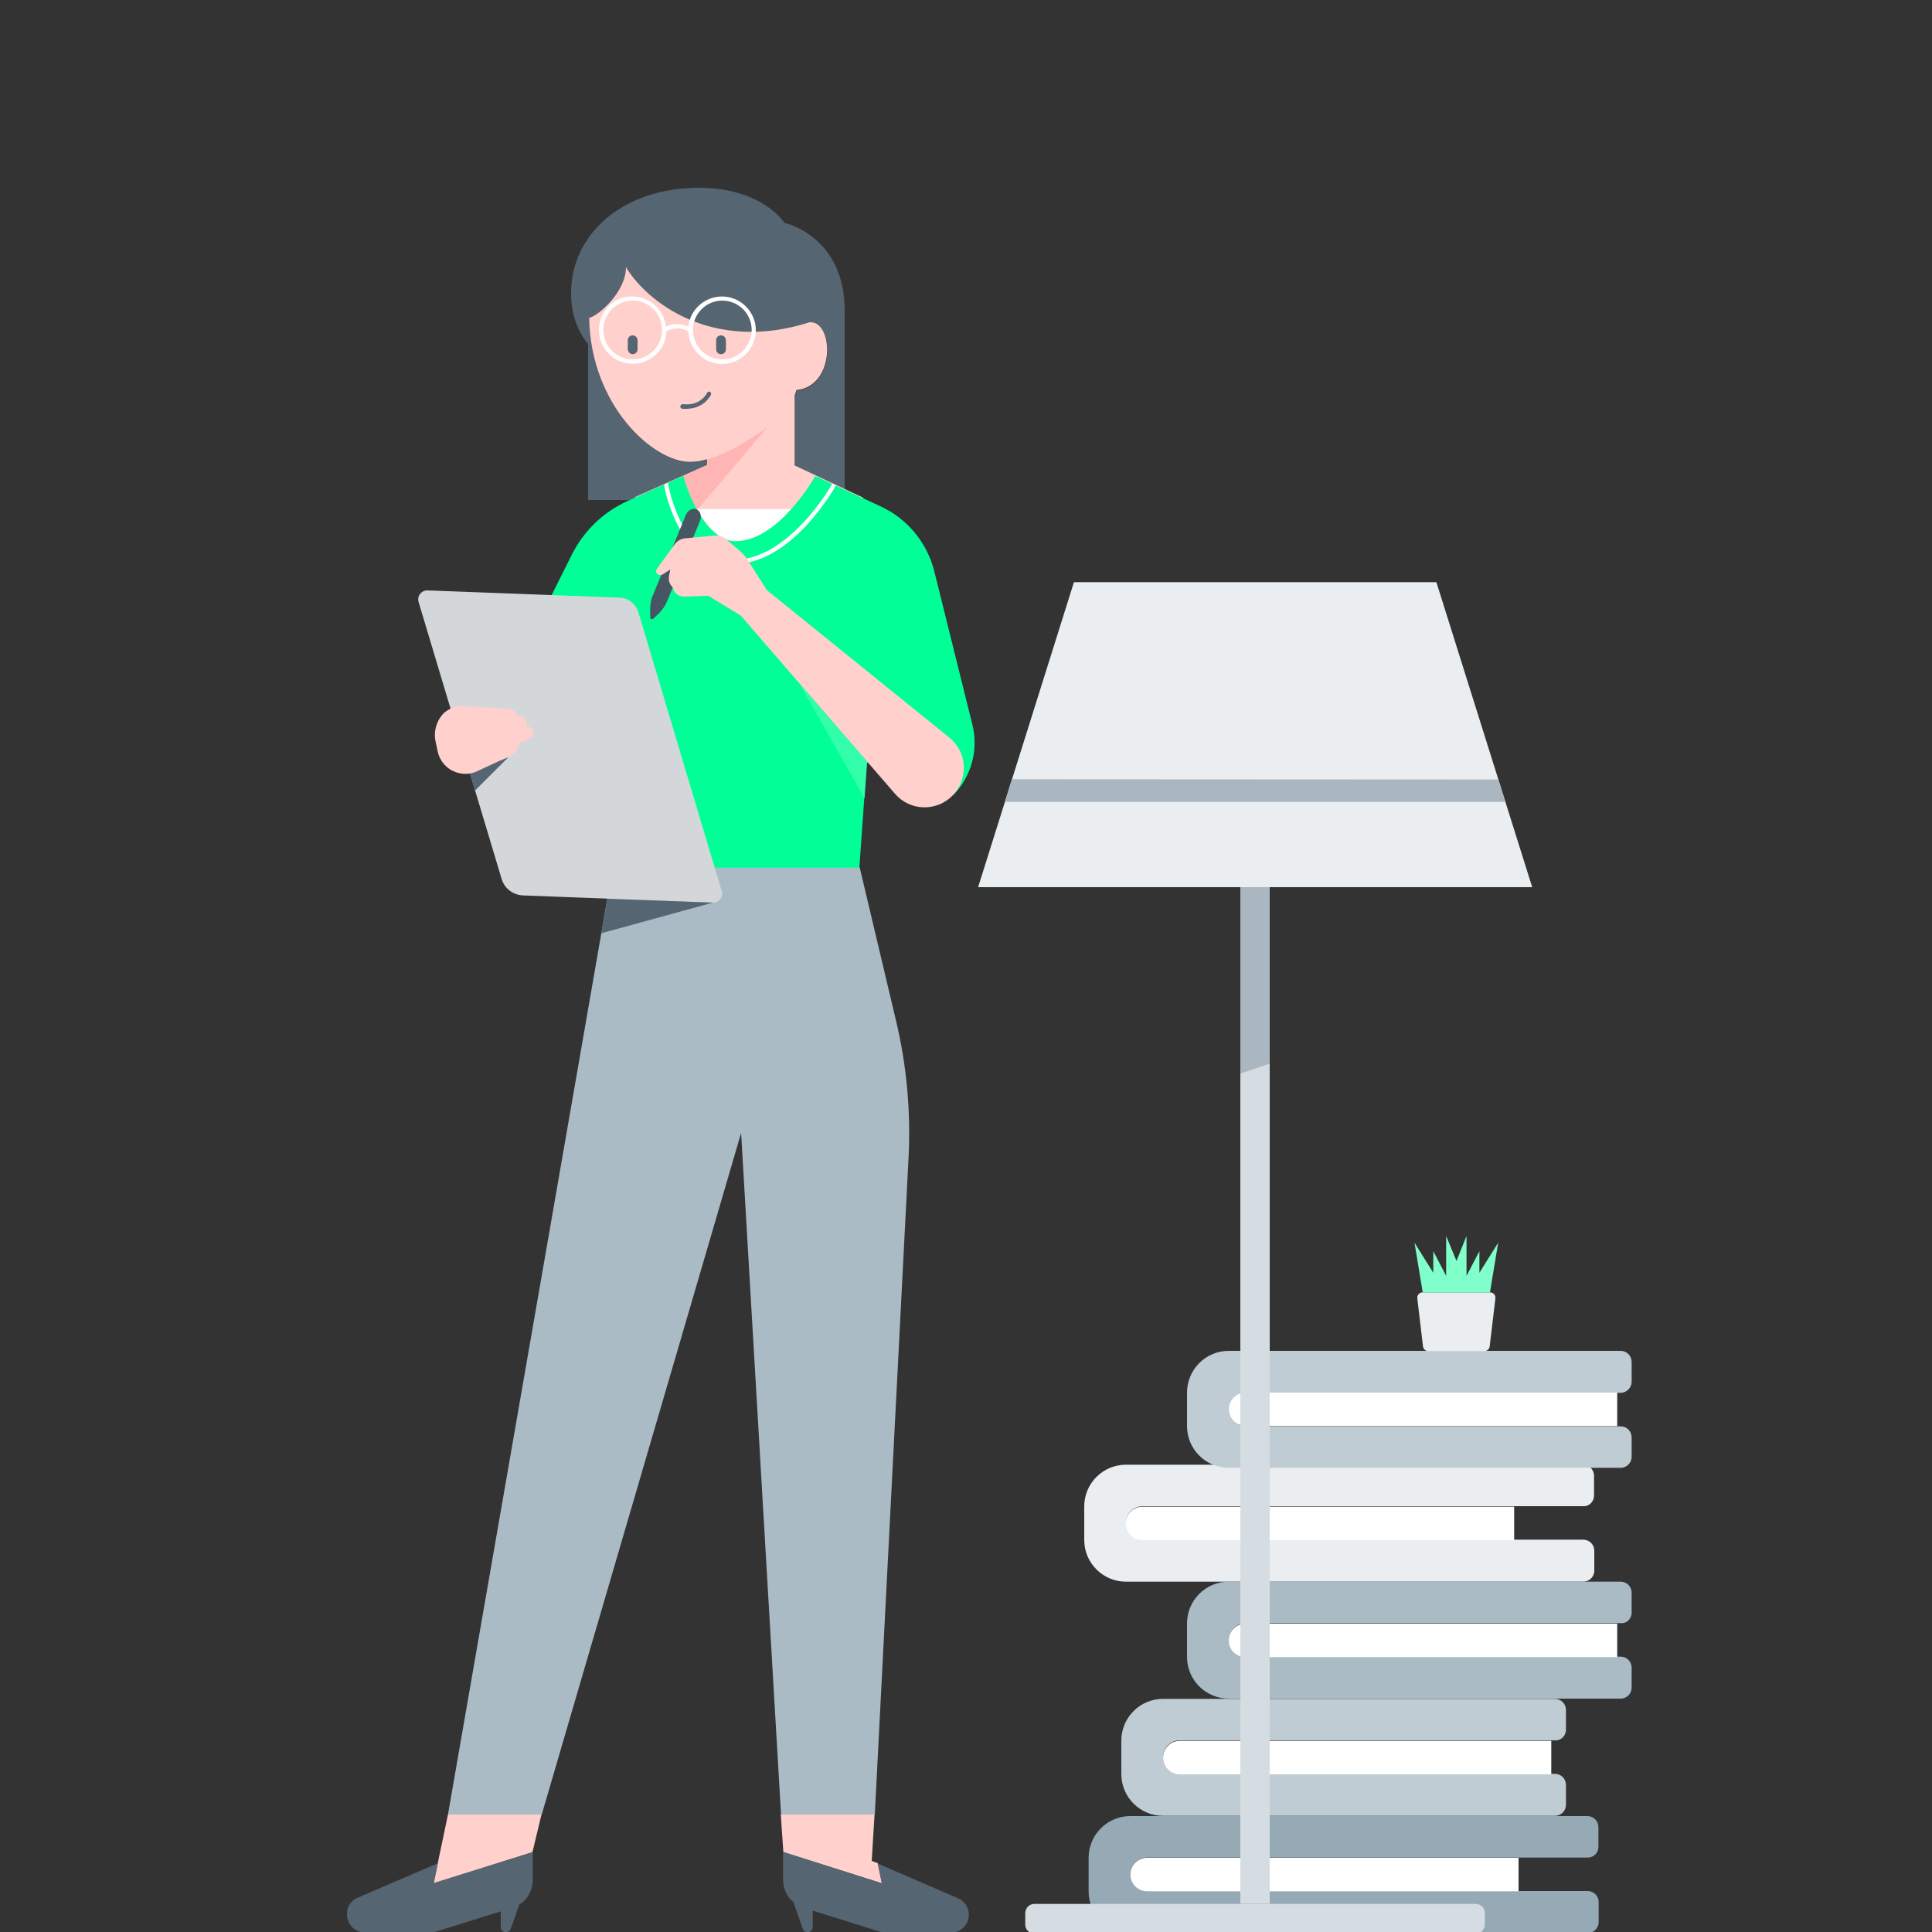<?xml version="1.0" encoding="utf-8"?>
<!-- Generator: Adobe Illustrator 26.5.0, SVG Export Plug-In . SVG Version: 6.00 Build 0)  -->
<svg version="1.1" id="Layer_1" xmlns="http://www.w3.org/2000/svg" xmlns:xlink="http://www.w3.org/1999/xlink" x="0px" y="0px"
	 viewBox="0 0 750 750" style="enable-background:new 0 0 750 750;" xml:space="preserve">
<rect x="0" y="0" width="750" height="750" fill="#333333" stroke="none"/>
<style type="text/css">
	.st0{fill:#556572;}
	.st1{fill:#FFD0CC;}
	.st2{fill:#FFB5B3;}
	.st3{fill:none;}
	.st4{fill:#FFFFFF;}
	.st5{fill:#ABBBC5;}
	.st6{fill:#00FF96;}
	.st7{fill:#D4D7D9;}
	.st8{fill:#465662;}
	.st9{fill:#33FFAB;}
	.st10{fill:#96AAB6;}
	.st11{fill:#EAEEF0;}
	.st12{fill:#C0CCD3;}
	.st13{fill:#80FFCB;}
	.st14{fill:#D5DDE2;}
	.st15{fill:#ABB7C0;}
</style>
<g>
	<g>
		<g>
			<path class="st0" d="M228.3,133.6v60.5h99.6v-73.5c0-29.1-23.4-34.1-23.4-34.1s-8.5-13.6-33.2-13.6c-29.8,0-49.6,18.2-49.6,40.8
				C221.6,124,225.8,130.6,228.3,133.6L228.3,133.6z M228.8,123.6c3.8-0.9,14.3-10.2,14.3-19.7c8.3,13.7,33.6,33.4,71.3,21.4l0,0
				c0.1,0,0.2,0,0.4,0c9,0,9.6,24.9-5.5,26.3c-0.2,0.7-0.5,1.4-0.7,2.1v40.5h-34v-15.8c-2.4,0.7-4.6,1-6.7,1
				C253.8,179.4,229.3,157.7,228.8,123.6L228.8,123.6z"/>
			<path class="st1" d="M274.5,180.5v-2.2c-2.4,0.7-4.6,1-6.7,1c-14.1,0-38.5-21.7-39.1-55.9c3.8-0.9,14.3-10.2,14.3-19.7
				c8.3,13.7,33.6,33.4,71.3,21.4l0,0c0.1,0,0.2,0,0.4,0c9,0,9.6,24.9-5.5,26.3c-0.2,0.7-0.5,1.4-0.7,2.1v27.2l26.6,12.5v32.9h-88.5
				v-33.2L274.5,180.5L274.5,180.5L274.5,180.5z"/>
			<path class="st2" d="M246.7,226.3v-33.2l27.9-12.6v-2.2c7.9-2.2,16.8-7.6,23.4-12.6L246.7,226.3L246.7,226.3z"/>
			<g>
				
					<ellipse transform="matrix(0.383 -0.924 0.924 0.383 33.331 306.007)" class="st3" cx="245.7" cy="128.1" rx="11.4" ry="11.4"/>
				
					<ellipse transform="matrix(0.383 -0.924 0.924 0.383 54.803 338.138)" class="st3" cx="280.4" cy="128.1" rx="11.4" ry="11.4"/>
				<path class="st4" d="M232.5,128.1c0,7.2,5.9,13.1,13.1,13.1c7.1,0,12.9-5.6,13.1-12.6c4-2.2,7.4-0.6,8.5,0
					c0.3,7,6,12.7,13.1,12.7c7.2,0,13.1-5.9,13.1-13.1c0-7.2-5.9-13.1-13.1-13.1c-6.8,0-12.4,5.1-13.1,11.7c-1.7-0.8-5-1.7-8.7,0
					c-0.7-6.6-6.3-11.7-13.1-11.7C238.4,114.9,232.5,120.8,232.5,128.1L232.5,128.1z M269,128.1c0-6.3,5.1-11.4,11.4-11.4
					s11.4,5.1,11.4,11.4c0,6.3-5.1,11.4-11.4,11.4C274.1,139.5,269,134.4,269,128.1z M234.2,128.1c0-6.3,5.1-11.4,11.4-11.4
					s11.4,5.1,11.4,11.4c0,6.3-5.1,11.4-11.4,11.4S234.2,134.4,234.2,128.1z"/>
			</g>
			<g>
				<path class="st0" d="M245.6,137.5c1,0,1.9-0.8,1.9-1.9v-3.5c0-1-0.8-1.9-1.9-1.9s-1.9,0.8-1.9,1.9v3.5
					C243.8,136.6,244.6,137.5,245.6,137.5z"/>
				<path class="st0" d="M279.9,137.5c1,0,1.9-0.8,1.9-1.9v-3.5c0-1-0.8-1.9-1.9-1.9s-1.9,0.8-1.9,1.9v3.5
					C278,136.6,278.8,137.5,279.9,137.5z"/>
			</g>
			<path class="st0" d="M266.5,158.7c3.3,0,5.6-1.3,7-2.4c1.7-1.5,2.5-3,2.5-3.1c0.2-0.4,0-0.9-0.4-1.1c-0.4-0.2-0.9,0-1.1,0.4l0,0
				c-0.1,0.2-2.5,5.2-9.4,4.4c-0.5,0-0.9,0.3-1,0.8s0.3,0.9,0.8,1C265.4,158.7,265.9,158.7,266.5,158.7z"/>
		</g>
		<polygon class="st1" points="210.2,704.4 206.7,719 168.3,731.1 173.9,704.4 		"/>
		<polygon class="st1" points="339.5,704.4 338.4,722.4 340.8,723.3 342.4,731.1 304.1,719 303.1,704.4 		"/>
		<path class="st0" d="M138.8,736.7l31.2-13.4l-1.6,7.7l38.4-12v11c0,3.9-2,7.4-5.2,9.3l-3.3,9.4c-0.3,0.8-1,1.4-1.9,1.4
			c-1.1,0-2-0.9-2-2V742l-26.2,8.2h-26.5c-3.9,0-7-3.1-7-7l0,0C134.5,740.4,136.2,737.8,138.8,736.7L138.8,736.7z"/>
		<path class="st0" d="M304,729.9l0-11l38.3,12.2l-1.6-7.7l31.2,13.5c2.6,1.1,4.2,3.6,4.2,6.4l0,0c0,3.9-3.2,7-7,7l-26.5-0.1
			l-27.1-8.5l0,6.4c0,1.1-0.9,2-2,2c-0.9,0-1.6-0.5-1.9-1.4l-3.6-10.3C305.5,736.3,304,733.2,304,729.9L304,729.9z"/>
		<path class="st5" d="M333.7,336.6l14.2,59.9c4.1,17.3,5.7,35.1,4.8,52.9l-13.1,255h-36.4l-15.5-264.6l-77.4,264.6h-36.4l64-367.8
			H333.7L333.7,336.6z"/>
		<g>
			<path class="st4" d="M285.6,210.1c-6.5,0-11.6-6.2-15.1-12.5h36.8C301.7,203.8,294,210.1,285.6,210.1L285.6,210.1z"/>
			<path class="st6" d="M222.1,215.1c4.6-9.1,12.2-16.4,21.5-20.6l21.8-9.8c0,1,1.8,7,5,12.9c3.5,6.3,8.7,12.5,15.1,12.5
				c8.4,0,16.1-6.2,21.7-12.5c5.7-6.4,9.3-12.8,9.3-12.8l25.4,11.8c10.4,4.8,18,14.1,20.8,25.2l14.8,59.6c2.4,9.7-0.4,20-7.4,27.2
				l0,0c-11.7-4.1-33.6-12.6-33.6-12.6l-2.9,40.8h-95.8l-23.8-105.5L222.1,215.1L222.1,215.1z"/>
		</g>
		<path class="st4" d="M284.6,219c5.3,0,10.8-1.6,16.1-4.8c4.3-2.5,8.5-6.1,12.6-10.5c6.9-7.5,11.2-15.2,11.2-15.3l-1.4-0.7
			c0,0.1-4.1,7.5-11,14.9c-4,4.3-8.1,7.7-12.2,10.2c-5.1,3-10.3,4.6-15.3,4.6c-4.8,0-9-1.6-12.7-4.7c-3-2.5-5.6-6.1-7.8-10.5
			c-3.7-7.7-4.8-14.7-4.8-14.8l-1.5,0.7c0,0.3,1,6.9,4.8,14.8c2.3,4.7,5,8.4,8.2,11.1C274.9,217.3,279.5,219,284.6,219L284.6,219z"
			/>
		<path class="st7" d="M276.7,350.4l-73.7-2.8c-3.9-0.2-7.2-2.7-8.3-6.5l-32.2-107.4c-0.7-2.3,1.1-4.6,3.5-4.5l74.5,2.8
			c3.4,0.1,6.3,2.4,7.3,5.6L280.2,346C280.8,348.2,279.1,350.5,276.7,350.4L276.7,350.4z"/>
		<polygon class="st0" points="197.3,294 184.4,306.9 182.2,299.6 		"/>
		<path class="st1" d="M179.3,274l18.6,1.2c1.4,0.1,2.4,1.2,2.4,2.6l0,0l1.8,0.1c1.2,0.1,2.2,1,2.3,2.2l0.2,1.9l0,0
			c1.4,0,2.5,1.2,2.5,2.5l0,0c0,1-0.6,1.9-1.6,2.3l-4.2,1.7l0,0c0,2.1-1.2,4-3.2,4.9l-12.9,6c-1.9,0.9-4,1.2-6,0.9l0,0
			c-4.6-0.6-8.3-4-9.3-8.6l-0.8-3.8c-0.9-4,0.4-8.3,3.3-11.2l0,0C174.4,275.1,176.8,274,179.3,274L179.3,274z"/>
		<path class="st8" d="M271.7,202.3l-12.7,31c-0.7,1.8-1.8,3.3-3,4.6l-2.3,2.2c-0.5,0.5-1.3,0.2-1.3-0.5l0-3.2
			c0-1.8,0.3-3.7,1.1-5.4l12.7-31c0.8-1.9,2.6-2.9,4.2-2.3l0,0C271.9,198.4,272.5,200.4,271.7,202.3L271.7,202.3z"/>
		<path class="st1" d="M255,220.8l7-9.6c0.9-1.2,2.3-2,3.8-2.2l11.7-1.1c1.6-0.1,3.2,0.4,4.4,1.4l6.1,5.3c0.9,0.8,1.6,1.7,2.2,2.7
			l7.5,11.8l70.8,57.2c7,5.6,7.6,16.1,1.3,22.5l0,0c-6.2,6.4-16.6,6.1-22.4-0.7l-59.8-69.1l-12.6-7.7l-9.3,0.3
			c-2.2,0.1-4.1-1.4-4.5-3.5l-0.5-0.6c-0.9-1-1.2-2.4-1-3.8l0.5-2.6l-3,1.9c-0.4,0.3-1,0.3-1.5,0.1
			C254.8,222.9,254.4,221.7,255,220.8L255,220.8z"/>
		<polygon class="st9" points="336.6,295.8 310.4,265.5 335.6,309.9 		"/>
		<polygon class="st0" points="276.7,350.4 233.4,362.3 235.8,348.9 		"/>
	</g>
	<g>
		<path class="st10" d="M620.5,717v-7.7c0-2.4-1.9-4.3-4.3-4.3H438.8c-9,0-16.2,7.3-16.2,16.2l0,0v13l0,0c0,9,7.3,16.2,16.2,16.2
			h177.5c2.4,0,4.3-1.9,4.3-4.3v-7.7c0-2.4-1.9-4.3-4.3-4.3H445.3c-3.6,0-6.5-2.9-6.5-6.5l0,0c0-3.6,2.9-6.5,6.5-6.5h170.9
			C618.6,721.2,620.5,719.3,620.5,717L620.5,717z"/>
		<path class="st11" d="M618.8,580.6v-7.7c0-2.4-1.9-4.3-4.3-4.3H437.1c-9,0-16.2,7.3-16.2,16.2l0,0v13l0,0c0,9,7.3,16.2,16.2,16.2
			h177.5c2.4,0,4.3-1.9,4.3-4.3v-7.7c0-2.4-1.9-4.3-4.3-4.3H443.6c-3.6,0-6.5-2.9-6.5-6.5l0,0c0-3.6,2.9-6.5,6.5-6.5h170.9
			C616.9,584.9,618.8,582.9,618.8,580.6L618.8,580.6z"/>
		<path class="st12" d="M607.9,671.5v-7.7c0-2.4-1.9-4.3-4.3-4.3H451.5c-9,0-16.2,7.3-16.2,16.2l0,0v13l0,0c0,9,7.3,16.2,16.2,16.2
			h152.1c2.4,0,4.3-1.9,4.3-4.3v-7.7c0-2.4-1.9-4.3-4.3-4.3H458c-3.6,0-6.5-2.9-6.5-6.5l0,0c0-3.6,2.9-6.5,6.5-6.5h145.6
			C605.9,675.8,607.9,673.9,607.9,671.5L607.9,671.5z"/>
		<path class="st12" d="M633.4,536.4v-7.7c0-2.4-1.9-4.3-4.3-4.3H477c-9,0-16.2,7.3-16.2,16.2l0,0v13l0,0c0,9,7.3,16.2,16.2,16.2
			h152.1c2.4,0,4.3-1.9,4.3-4.3V558c0-2.4-1.9-4.3-4.3-4.3H483.6c-3.6,0-6.5-2.9-6.5-6.5l0,0c0-3.6,2.9-6.5,6.5-6.5h145.6
			C631.5,540.6,633.4,538.7,633.4,536.4L633.4,536.4z"/>
		<path class="st4" d="M602.2,675.8v13H458c-3.6,0-6.5-2.9-6.5-6.5l0,0c0-3.6,2.9-6.5,6.5-6.5L602.2,675.8L602.2,675.8z"/>
		<path class="st4" d="M589.5,721.2v13H445.3c-3.6,0-6.5-2.9-6.5-6.5l0,0c0-3.6,2.9-6.5,6.5-6.5L589.5,721.2L589.5,721.2z"/>
		<path class="st4" d="M587.8,584.9v13H443.5c-3.6,0-6.5-2.9-6.5-6.5l0,0c0-3.6,2.9-6.5,6.5-6.5L587.8,584.9L587.8,584.9z"/>
		<path class="st4" d="M627.8,540.6v13H483.5c-3.6,0-6.5-2.9-6.5-6.5l0,0c0-3.6,2.9-6.5,6.5-6.5L627.8,540.6L627.8,540.6z"/>
		<path class="st5" d="M633.4,626v-7.7c0-2.4-1.9-4.3-4.3-4.3H477c-9,0-16.2,7.3-16.2,16.2l0,0v13l0,0c0,9,7.3,16.2,16.2,16.2h152.1
			c2.4,0,4.3-1.9,4.3-4.3v-7.7c0-2.4-1.9-4.3-4.3-4.3H483.6c-3.6,0-6.5-2.9-6.5-6.5l0,0c0-3.6,2.9-6.5,6.5-6.5h145.6
			C631.5,630.3,633.4,628.4,633.4,626L633.4,626z"/>
		<path class="st4" d="M627.8,630.3v13H483.5c-3.6,0-6.5-2.9-6.5-6.5l0,0c0-3.6,2.9-6.5,6.5-6.5L627.8,630.3L627.8,630.3z"/>
		<path class="st11" d="M552.3,501.7h26.1c1.3,0,2.3,1.1,2.1,2.4l-2.2,18.5c-0.1,1.1-1,1.9-2.1,1.9h-21.7c-1.1,0-2-0.8-2.1-1.9
			l-2.2-18.5C550,502.8,551,501.7,552.3,501.7L552.3,501.7z"/>
		<polygon class="st13" points="574.3,494.1 574.3,485.7 569.3,495.3 569.3,479.8 565.4,489.5 561.4,479.8 561.4,495.3 556.4,485.7 
			556.4,494.1 549.1,482.4 552.3,501.7 565.4,501.7 578.4,501.7 581.6,482.4 		"/>
	</g>
	<g>
		<rect x="481.5" y="344.4" class="st14" width="11.4" height="394.6"/>
		<path class="st14" d="M401.5,739.1h171.4c1.9,0,3.5,1.5,3.5,3.5v4.5c0,1.9-1.5,3.5-3.5,3.5H401.5c-1.9,0-3.5-1.5-3.5-3.5v-4.5
			C398.1,740.6,399.6,739.1,401.5,739.1z"/>
		<polygon class="st11" points="594.8,344.4 379.7,344.4 416.9,226 557.6,226 		"/>
		<path class="st15" d="M492.9,344.4v68.5c-3.9,1.3-7.7,2.6-11.4,3.9v-72.4L492.9,344.4L492.9,344.4z"/>
		<polygon class="st15" points="392.8,302.5 581.6,302.6 584.4,311.3 390.1,311.3 		"/>
	</g>
</g>
</svg>
